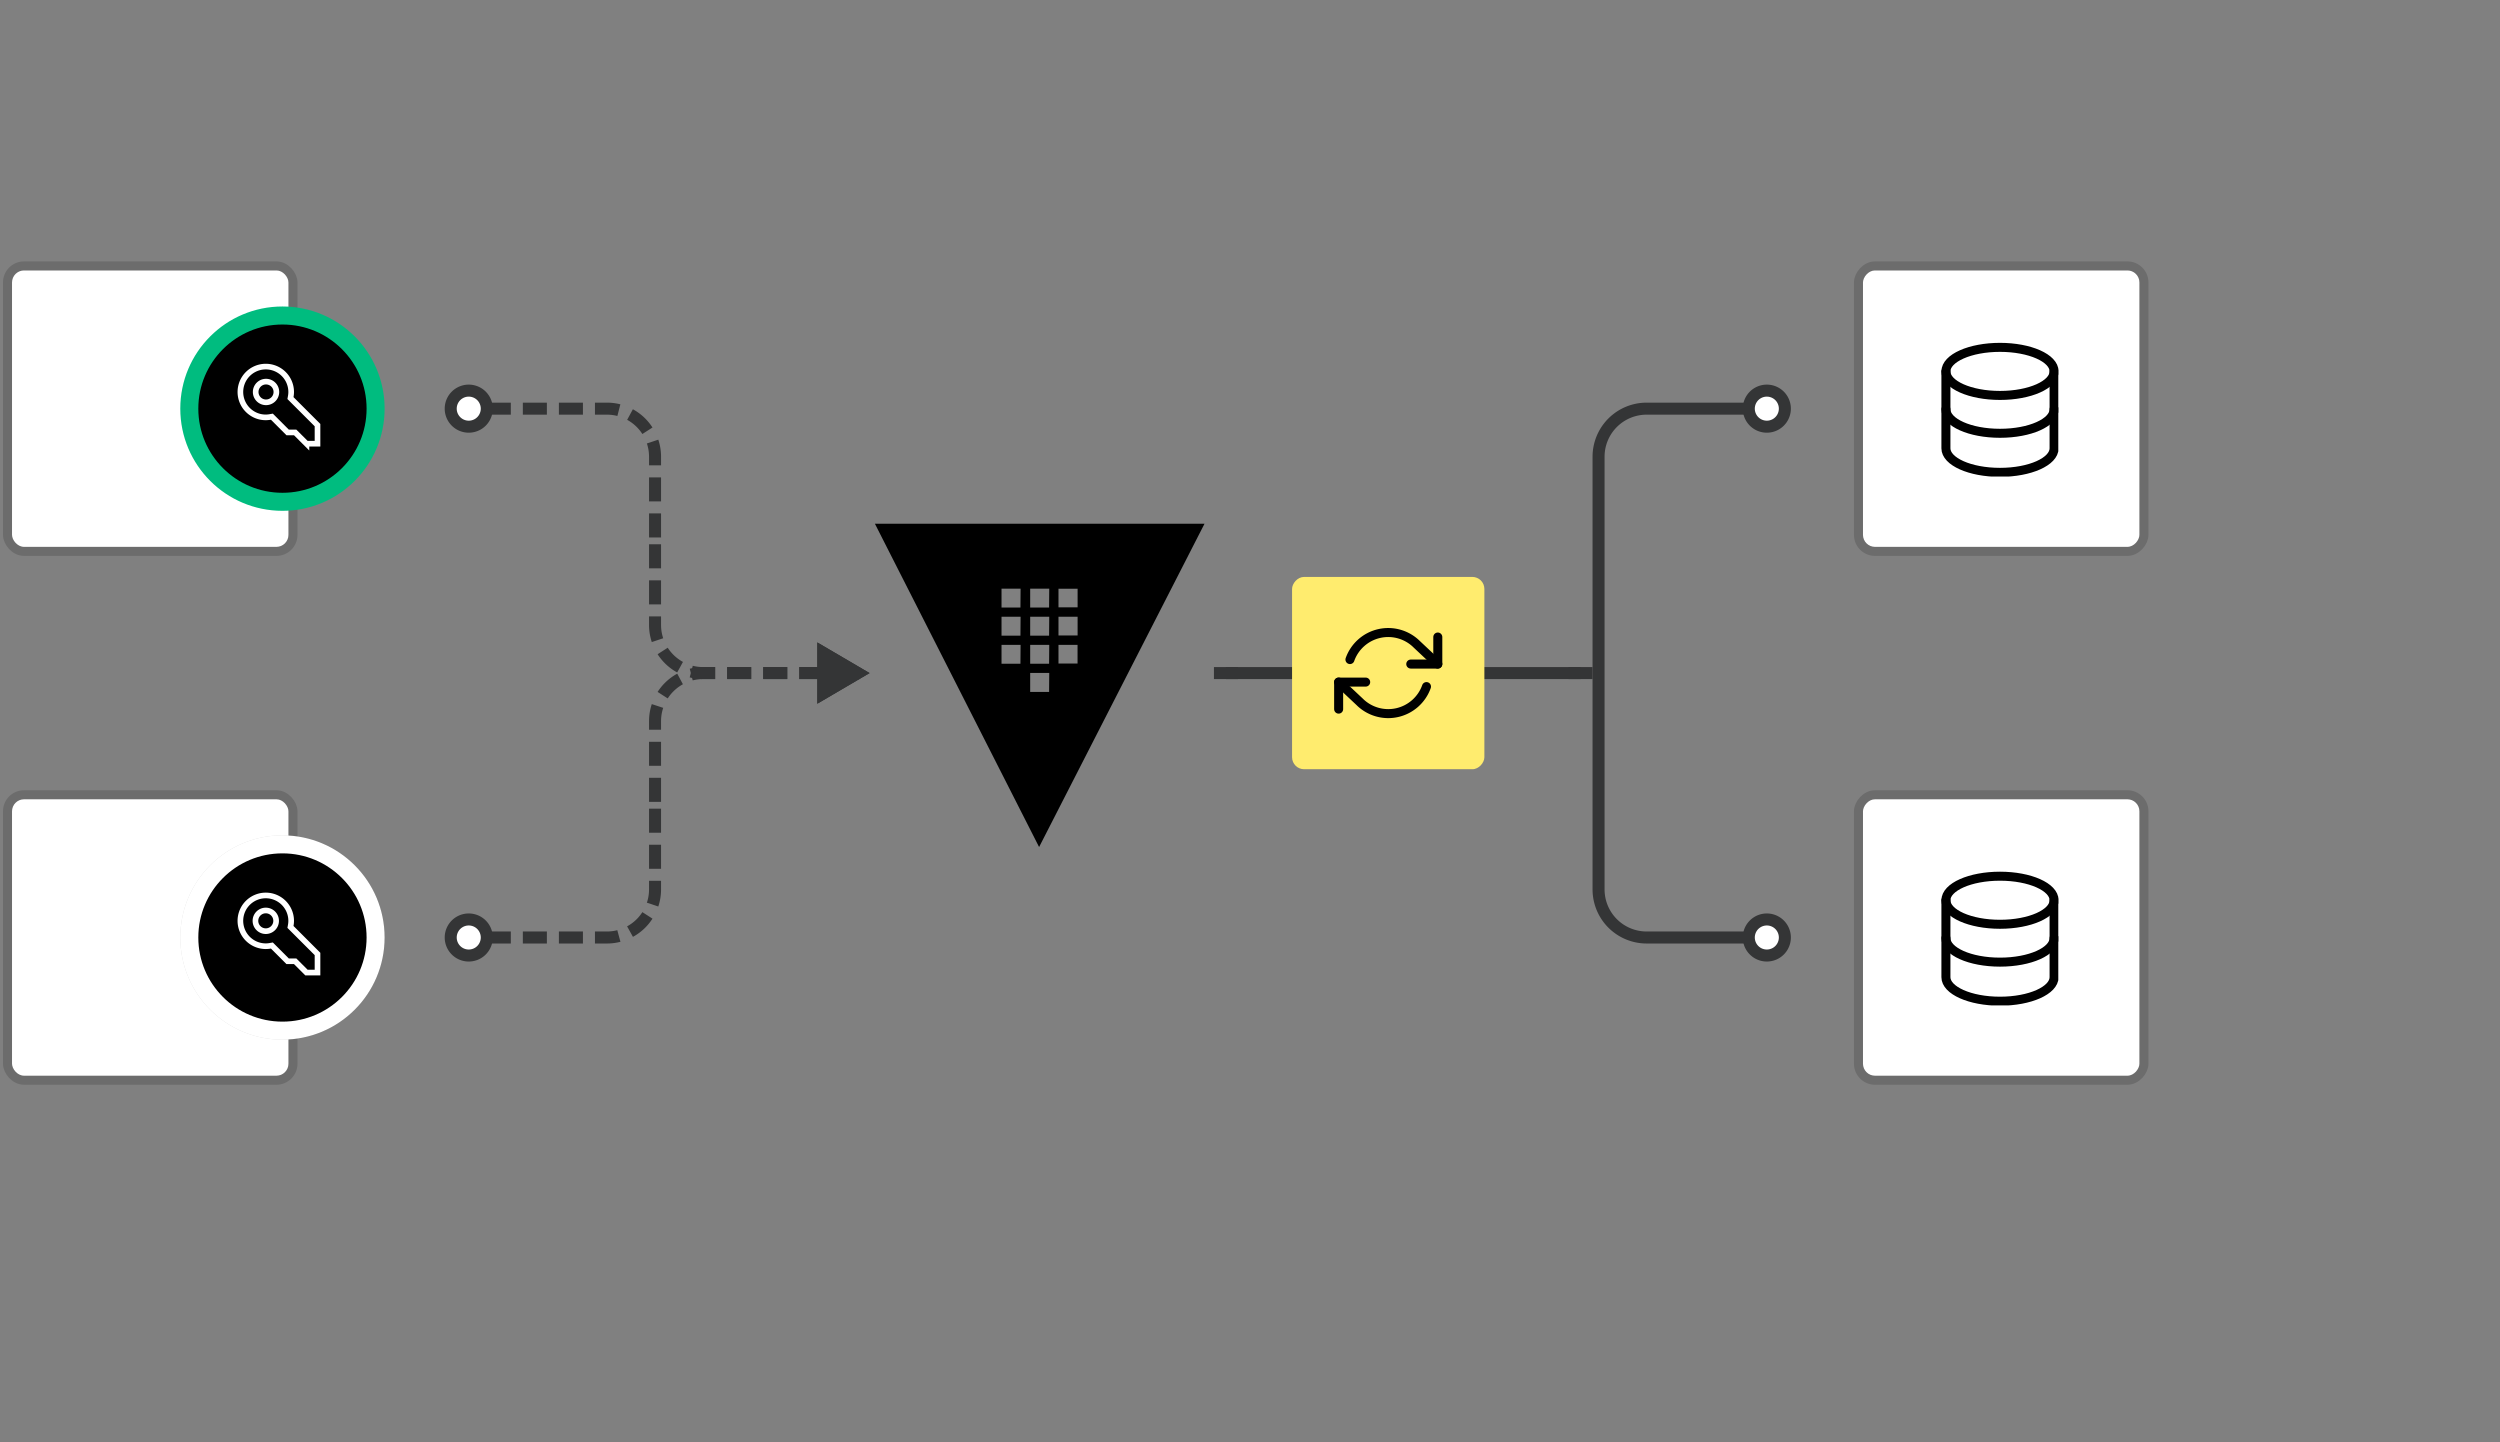 <svg width="416" height="240" viewBox="0 0 416 240" fill="none" xmlns="http://www.w3.org/2000/svg"><rect x="0" y="0" width="416" height="240" fill="#808080" stroke="none"/><path fill="transparent" d="M0 0h416v240H0z"/><rect width="46" height="46" rx="2" transform="matrix(-1 0 0 1 356 45)" fill="#fff"/><rect x=".75" y="-.75" width="47.5" height="47.5" rx="2.75" transform="matrix(-1 0 0 1 357.5 45)" stroke="#000" stroke-opacity=".16" stroke-width="1.5"/><rect width="46" height="46" rx="2" transform="matrix(-1 0 0 1 356 133)" fill="#fff"/><rect x=".75" y="-.75" width="47.5" height="47.5" rx="2.75" transform="matrix(-1 0 0 1 357.5 133)" stroke="#000" stroke-opacity=".16" stroke-width="1.5"/><g clip-path="url(#clip0)" stroke="#000" stroke-width="1.5" stroke-miterlimit="10"><path d="M332.8 65.8c4.97 0 9-1.79 9-4s-4.03-4-9-4c-4.971 0-9 1.79-9 4s4.029 4 9 4z"/><path d="M323.8 61.8v12.8c0 2.2 4 4 9 4s9-1.8 9-4V61.8" stroke-linecap="round"/><path d="M341.8 68.1c0 2.2-4 4-9 4s-9-1.8-9-4" stroke-linecap="round"/></g><g clip-path="url(#clip1)" stroke="#000" stroke-width="1.5" stroke-miterlimit="10"><path d="M332.8 153.8c4.97 0 9-1.791 9-4s-4.03-4-9-4c-4.971 0-9 1.791-9 4s4.029 4 9 4z"/><path d="M323.8 149.8v12.8c0 2.2 4 4 9 4s9-1.8 9-4v-12.8" stroke-linecap="round"/><path d="M341.8 156.1c0 2.2-4 4-9 4s-9-1.8-9-4" stroke-linecap="round"/></g><path d="M297 156h-23a8 8 0 01-8-8v-36M297 68h-23a8 8 0 00-8 8v36" stroke="#343536" stroke-width="2" stroke-linejoin="round"/><path d="M297 68a3 3 0 10-6 0 3 3 0 006 0zM297 156a3 3 0 10-6 0 3 3 0 006 0z" fill="#fff" stroke="#343536" stroke-width="2" stroke-linecap="round" stroke-linejoin="round"/><rect x="2" y="133" width="46" height="46" rx="2" fill="#fff"/><rect x="1.25" y="132.25" width="47.5" height="47.5" rx="2.75" stroke="#000" stroke-opacity=".16" stroke-width="1.5"/><rect x="2" y="45" width="46" height="46" rx="2" fill="#fff"/><rect x="1.25" y="44.25" width="47.5" height="47.5" rx="2.75" stroke="#000" stroke-opacity=".16" stroke-width="1.5"/><path d="M143 112h-26a8 8 0 01-8-8V90M75 68h26a8 8 0 018 8v14" stroke="#343536" stroke-width="2" stroke-linejoin="round" stroke-dasharray="4 2"/><path d="M75 68a3 3 0 116 0 3 3 0 01-6 0z" fill="#fff" stroke="#343536" stroke-width="2" stroke-linecap="round" stroke-linejoin="round"/><path d="M144.7 112l-8.7 5.1v-10.2l8.7 5.1z" fill="#343536"/><path d="M143 112h-26a8 8 0 00-8 8v14M75 156h26a8 8 0 008-8v-14" stroke="#343536" stroke-width="2" stroke-linejoin="round" stroke-dasharray="4 2"/><path d="M75 156a3 3 0 106 0 3 3 0 00-6 0z" fill="#fff" stroke="#343536" stroke-width="2" stroke-linecap="round" stroke-linejoin="round"/><path d="M144.7 112l-8.7-5.1v10.2l8.7-5.1z" fill="#343536"/><path transform="matrix(1 0 0 -1 204 111)" stroke="#343536" stroke-width="2" d="M0-1h59"/><path transform="matrix(-1 0 0 1 206 113)" stroke="#343536" stroke-width="2" d="M0-1h4"/><path transform="matrix(1 0 0 -1 261 111)" stroke="#343536" stroke-width="2" d="M0-1h4"/><circle cx="47" cy="68" r="15.5" fill="#000" stroke="#00BC7F" stroke-width="3"/><path d="M50.993 73.833l-1.878-1.878h-1.252l-2.623-2.623-.244.044a4.163 4.163 0 01-3.118-.637 4.225 4.225 0 116.573-3.513 4.163 4.163 0 01-.075.77l-.044.244 4.501 4.5v3.093h-1.84z" stroke="#fff" stroke-width=".939" stroke-miterlimit="10"/><path d="M44.226 66.947a1.722 1.722 0 100-3.443 1.722 1.722 0 000 3.443z" stroke="#fff" stroke-width=".939" stroke-miterlimit="10"/><circle cx="47" cy="156" r="15.5" fill="#000"/><circle cx="47" cy="156" r="15.5" stroke="#000" stroke-opacity=".16" stroke-width="3"/><circle cx="47" cy="156" r="15.5" stroke="#fff" stroke-width="3"/><circle cx="47" cy="156" r="15.5" stroke="url(#paint0_angular)" stroke-width="3"/><path d="M50.993 161.833l-1.878-1.878h-1.252l-2.623-2.623-.244.044a4.146 4.146 0 01-.77.075 4.228 4.228 0 01-4.145-5.05 4.226 4.226 0 018.37.825 4.169 4.169 0 01-.075.77l-.044.244 4.501 4.501v3.092h-1.84z" stroke="#fff" stroke-width=".939" stroke-miterlimit="10"/><path d="M44.226 154.947a1.721 1.721 0 10.001-3.442 1.721 1.721 0 00-.001 3.442z" stroke="#fff" stroke-width=".939" stroke-miterlimit="10"/><path d="M145.583 87.146l27.323 53.799 27.527-53.799h-54.85zm30.548 10.82h3.182v3.096h-3.182v-3.096zm-6.33 12.484h-3.148v-3.146h3.173l-.025 3.146zm0-4.678h-3.148v-3.146h3.173l-.025 3.146zm0-4.677h-3.148v-3.146h3.173l-.025 3.146zm4.768 14.041h-3.148v-3.155h3.174l-.026 3.155zm0-4.686h-3.148v-3.146h3.174l-.026 3.146zm0-4.678h-3.148v-3.146h3.174l-.026 3.146zm0-4.677h-3.148v-3.146h3.174l-.026 3.146zm1.562 1.531h3.182v3.113h-3.182v-3.113zm0 7.791v-3.113h3.173v3.113h-3.173z" fill="#000"/><rect width="32" height="32" rx="2" transform="matrix(-1 0 0 1 247 96)" fill="#FFEC6E"/><path d="M239.25 106v4.5h-4.5M222.75 118v-4.5h4.5" stroke="#000" stroke-width="1.5" stroke-linecap="round" stroke-linejoin="round"/><path d="M224.632 109.75a6.752 6.752 0 0111.138-2.52l3.48 3.27M222.75 113.5l3.48 3.27a6.752 6.752 0 0011.137-2.52" stroke="#000" stroke-width="1.5" stroke-linecap="round" stroke-linejoin="round"/><defs><clipPath id="clip0"><path fill="#fff" transform="translate(323 57)" d="M0 0h19.5v22.3H0z"/></clipPath><clipPath id="clip1"><path fill="#fff" transform="translate(323 145)" d="M0 0h19.5v22.3H0z"/></clipPath><radialGradient id="paint0_angular" cx="0" cy="0" r="1" gradientUnits="userSpaceOnUse" gradientTransform="matrix(0 14 -14 0 47 156)"><stop stop-color="#1C7ADA"/><stop offset="1" stop-color="#1C7ADA" stop-opacity="0"/></radialGradient></defs></svg>